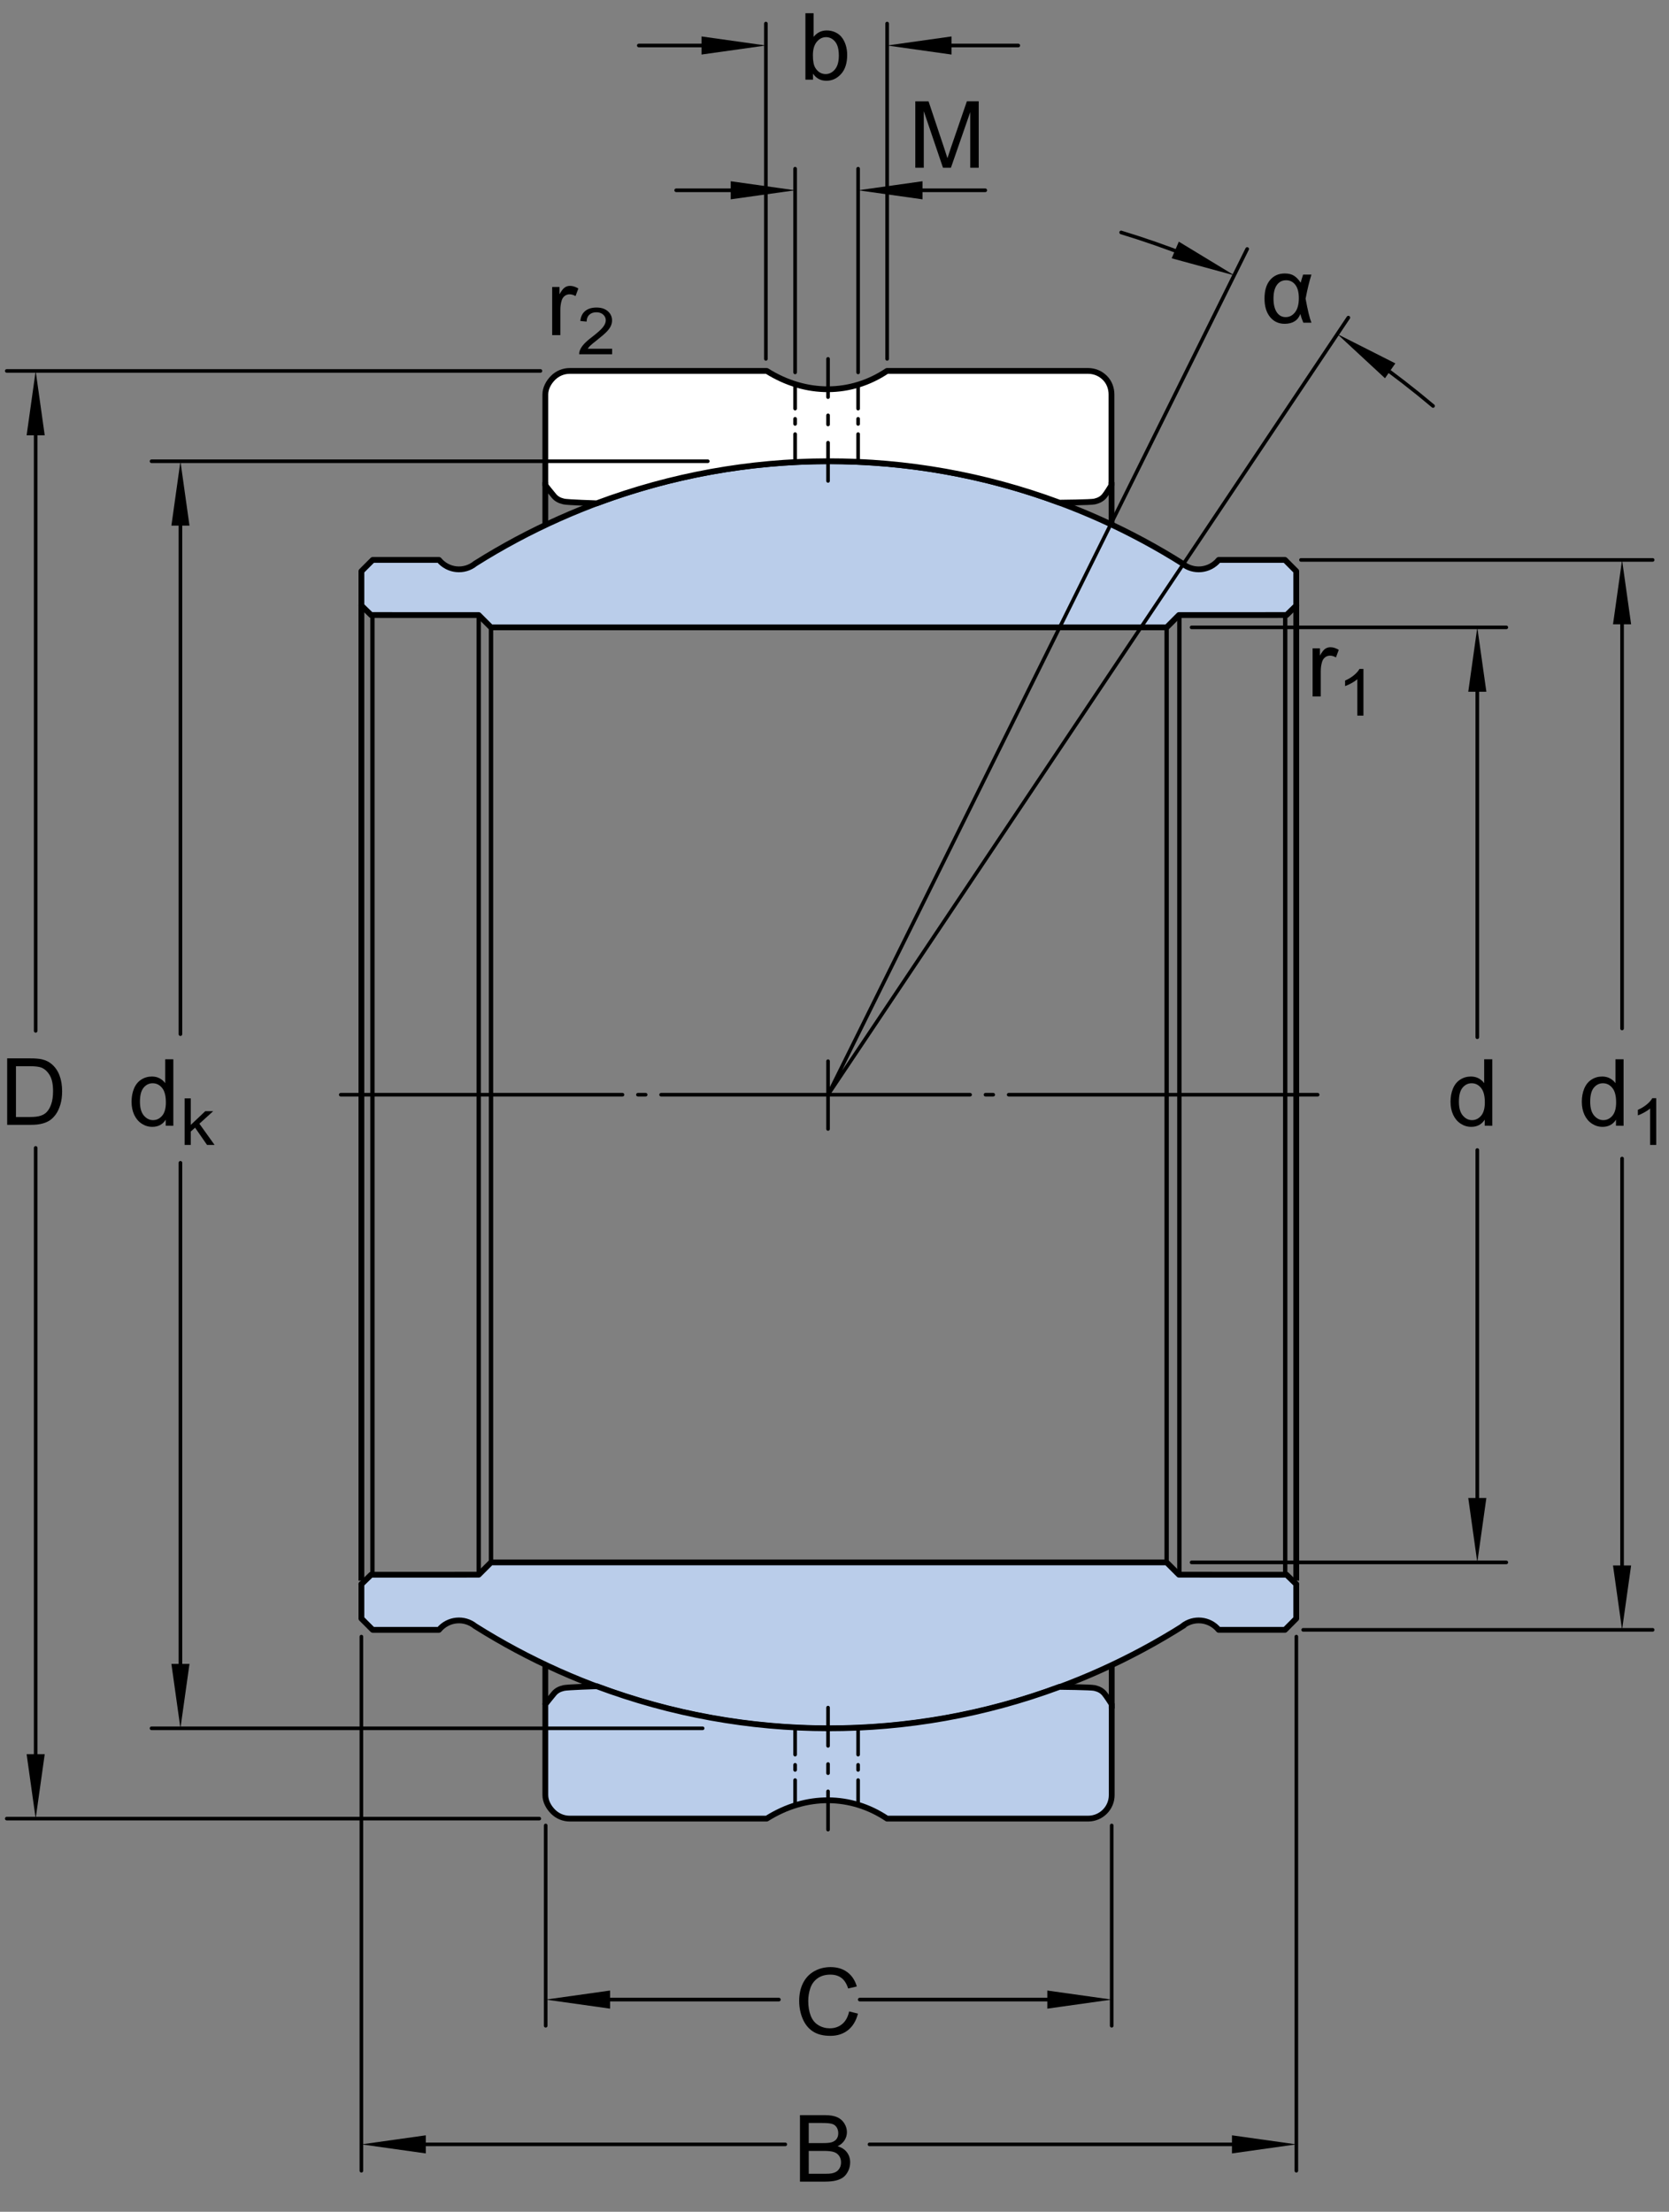 <?xml version="1.0" encoding="utf-8"?>
<!-- Generator: Adobe Illustrator 15.1.0, SVG Export Plug-In . SVG Version: 6.00 Build 0)  -->
<!DOCTYPE svg PUBLIC "-//W3C//DTD SVG 1.1//EN" "http://www.w3.org/Graphics/SVG/1.1/DTD/svg11.dtd">
<svg version="1.1" id="Lager_1" xmlns="http://www.w3.org/2000/svg" xmlns:xlink="http://www.w3.org/1999/xlink" x="0px" y="0px"
	 width="215.695px" height="285.81px" viewBox="0 0 215.695 285.81" enable-background="new 0 0 215.695 285.81"
	 xml:space="preserve">
<rect x="0" y="0" width="215.695" height="285.81" fill="#808080" stroke="none"/>
<path fill="#BACDEA" stroke="#000000" stroke-width="0.748" stroke-linejoin="round" stroke-miterlimit="1" d="M150.771,81.07
	H63.457l-1.59-1.59l-13.906-0.004l-1.265-1.232l0.009,0.034v-4.462l1.463-1.463h8.563c1.168,1.423,3.27,1.631,4.696,0.467l0,0
	c28.048-17.664,63.566-17.623,91.573,0.108l-0.202-0.108c1.428,1.165,3.529,0.957,4.698-0.467l0,0h8.566l1.459,1.463v4.462
	l0.012-0.034l-1.267,1.232L152.36,79.48L150.771,81.07"/>
<path fill="#BACDEA" stroke="#000000" stroke-width="0.748" stroke-linejoin="round" stroke-miterlimit="1" d="M150.771,201.896
	H63.457l-1.59,1.59l-13.906,0.004l-1.265,1.231l0.009-0.035v4.464l1.463,1.463h8.563c1.168-1.422,3.27-1.631,4.696-0.465v-0.004
	c28.048,17.665,63.566,17.624,91.573-0.104l-0.202,0.108c1.428-1.166,3.529-0.957,4.698,0.465l0,0h8.566l1.459-1.463v-4.464
	l0.012,0.035l-1.267-1.231l-13.908-0.004L150.771,201.896"/>
<path fill="#FFFFFF" stroke="#000000" stroke-width="0.748" stroke-linejoin="round" stroke-miterlimit="1" d="M77.117,65.039
	c19.283-7.223,40.513-7.249,59.809-0.082c0,0,4.039-0.036,4.53-0.149c0.558-0.129,0.935-0.338,1.243-0.688
	c0.301-0.344,0.945-1.418,0.945-1.418V50.98c0-0.81-0.286-1.582-0.858-2.154c-0.572-0.573-1.344-0.894-2.154-0.894h-25.997
	c-4.652,3.114-10.461,3.2-15.547,0H73.63c-0.811,0-1.582,0.32-2.155,0.894c-0.572,0.573-0.999,1.345-0.999,2.154v11.722
	c0,0,0.84,1.074,1.141,1.418c0.307,0.35,0.688,0.559,1.247,0.688C73.353,64.921,77.117,65.039,77.117,65.039z"/>
<path fill="#BACDEA" stroke="#000000" stroke-width="0.748" stroke-linejoin="round" stroke-miterlimit="1" d="M77.117,217.897
	c19.283,7.225,40.513,7.25,59.809,0.082c0,0,4.039,0.037,4.53,0.148c0.558,0.131,0.935,0.338,1.243,0.689
	c0.301,0.344,0.976,1.418,0.976,1.418v11.721c0,0.811-0.316,1.582-0.889,2.154c-0.572,0.574-1.344,0.895-2.154,0.895h-25.997
	c-4.652-3.115-10.461-3.201-15.547,0H73.63c-0.811,0-1.582-0.32-2.155-0.895c-0.572-0.572-0.999-1.344-0.999-2.154v-11.721
	c0,0,0.84-1.074,1.141-1.418c0.307-0.352,0.688-0.559,1.247-0.689C73.353,218.017,77.117,217.897,77.117,217.897z"/>
<line fill="none" stroke="#000000" stroke-width="0.561" stroke-linejoin="round" stroke-miterlimit="1" x1="152.418" y1="203.724" x2="152.418" y2="141.483"/>
<line fill="none" stroke="#000000" stroke-width="0.561" stroke-linejoin="round" stroke-miterlimit="1" x1="152.418" y1="79.48" x2="152.418" y2="141.483"/>
<line fill="none" stroke="#000000" stroke-width="0.561" stroke-linejoin="round" stroke-miterlimit="1" x1="61.867" y1="141.483" x2="61.867" y2="79.48"/>
<line fill="none" stroke="#000000" stroke-width="0.561" stroke-linejoin="round" stroke-miterlimit="1" x1="63.457" y1="81.07" x2="63.457" y2="202.121"/>
<line fill="none" stroke="#000000" stroke-width="0.561" stroke-linejoin="round" stroke-miterlimit="1" x1="48.133" y1="79.476" x2="48.133" y2="203.715"/>
<line fill="none" stroke="#000000" stroke-width="0.561" stroke-linejoin="round" stroke-miterlimit="1" x1="166.096" y1="79.476" x2="166.096" y2="203.715"/>
<line fill="none" stroke="#000000" stroke-width="0.561" stroke-linejoin="round" stroke-miterlimit="1" x1="61.867" y1="141.483" x2="61.867" y2="203.709"/>
<line fill="none" stroke="#000000" stroke-width="0.561" stroke-linejoin="round" stroke-miterlimit="1" x1="150.771" y1="81.07" x2="150.771" y2="202.121"/>
<line fill="none" stroke="#000000" stroke-width="0.748" stroke-linejoin="round" stroke-miterlimit="1" x1="70.476" y1="214.971" x2="70.476" y2="220.274"/>
<line fill="none" stroke="#000000" stroke-width="0.748" stroke-linejoin="round" stroke-miterlimit="1" x1="143.675" y1="215.198" x2="143.675" y2="220.782"/>
<line fill="none" stroke="#000000" stroke-width="0.748" stroke-linejoin="round" stroke-miterlimit="1" x1="46.705" y1="78.244" x2="46.705" y2="204.253"/>
<line fill="none" stroke="#000000" stroke-width="0.748" stroke-linejoin="round" stroke-miterlimit="1" x1="167.523" y1="204.253" x2="167.523" y2="78.278"/>
<line fill="none" stroke="#000000" stroke-width="0.748" stroke-linejoin="round" stroke-miterlimit="1" x1="70.476" y1="67.682" x2="70.476" y2="62.303"/>
<line fill="none" stroke="#000000" stroke-width="0.748" stroke-linejoin="round" stroke-miterlimit="1" x1="143.656" y1="67.738" x2="143.656" y2="62.303"/>
<line fill="none" stroke="#000000" stroke-width="0.468" stroke-linecap="round" stroke-miterlimit="1" x1="102.757" y1="48.124" x2="102.757" y2="21.801"/>
<line fill="none" stroke="#000000" stroke-width="0.468" stroke-linecap="round" stroke-miterlimit="1" x1="110.899" y1="48.124" x2="110.899" y2="21.801"/>
<line fill="none" stroke="#000000" stroke-width="0.468" stroke-linecap="round" stroke-miterlimit="1" x1="97.806" y1="24.589" x2="87.384" y2="24.589"/>
<line fill="none" stroke="#000000" stroke-width="0.468" stroke-linecap="round" stroke-miterlimit="1" x1="117.561" y1="24.589" x2="127.334" y2="24.589"/>
<line fill="none" stroke="#000000" stroke-width="0.468" stroke-linecap="round" stroke-miterlimit="1" x1="98.98" y1="46.376" x2="98.98" y2="3.047"/>
<line fill="none" stroke="#000000" stroke-width="0.468" stroke-linecap="round" stroke-miterlimit="1" x1="114.65" y1="46.376" x2="114.65" y2="3.047"/>
<line fill="none" stroke="#000000" stroke-width="0.468" stroke-linecap="round" stroke-miterlimit="1" x1="93.794" y1="5.879" x2="82.554" y2="5.879"/>
<line fill="none" stroke="#000000" stroke-width="0.468" stroke-linecap="round" stroke-miterlimit="1" x1="121.455" y1="5.879" x2="131.599" y2="5.879"/>
<line fill="none" stroke="#000000" stroke-width="0.468" stroke-linecap="round" stroke-miterlimit="1" x1="107.013" y1="145.885" x2="107.013" y2="137.129"/>
<polyline fill="none" stroke="#000000" stroke-width="0.468" stroke-linecap="round" stroke-miterlimit="1" points="
	161.181,32.174 107.013,141.462 174.257,41.042 "/>
<path fill="none" stroke="#000000" stroke-width="0.468" stroke-linecap="round" stroke-miterlimit="1" d="M153.519,33.035
	c-2.824-1.106-5.701-2.107-8.627-2.999"/>
<path fill="none" stroke="#000000" stroke-width="0.468" stroke-linecap="round" stroke-miterlimit="10" d="M185.203,52.461
	c-2.516-2.119-5.121-4.134-7.809-6.041"/>
<line fill="none" stroke="#000000" stroke-width="0.468" stroke-linecap="round" stroke-miterlimit="1" x1="194.67" y1="81.07" x2="153.998" y2="81.07"/>
<line fill="none" stroke="#000000" stroke-width="0.468" stroke-linecap="round" stroke-miterlimit="1" x1="190.92" y1="148.608" x2="190.92" y2="196.384"/>
<line fill="none" stroke="#000000" stroke-width="0.468" stroke-linecap="round" stroke-miterlimit="1" x1="190.92" y1="86.865" x2="190.92" y2="134.034"/>
<line fill="none" stroke="#000000" stroke-width="0.468" stroke-linecap="round" stroke-miterlimit="1" x1="194.67" y1="201.896" x2="153.998" y2="201.896"/>
<line fill="none" stroke="#000000" stroke-width="0.468" stroke-linecap="round" stroke-miterlimit="1" x1="213.583" y1="72.354" x2="168.134" y2="72.354"/>
<line fill="none" stroke="#000000" stroke-width="0.468" stroke-linecap="round" stroke-miterlimit="1" x1="209.629" y1="149.709" x2="209.629" y2="204.679"/>
<line fill="none" stroke="#000000" stroke-width="0.468" stroke-linecap="round" stroke-miterlimit="1" x1="209.629" y1="78.541" x2="209.629" y2="132.901"/>
<line fill="none" stroke="#000000" stroke-width="0.468" stroke-linecap="round" stroke-miterlimit="1" x1="213.583" y1="210.612" x2="168.417" y2="210.612"/>
<line fill="none" stroke="#000000" stroke-width="0.468" stroke-linecap="round" stroke-miterlimit="1" x1="23.319" y1="150.258" x2="23.319" y2="217.645"/>
<line fill="none" stroke="#000000" stroke-width="0.468" stroke-linecap="round" stroke-miterlimit="1" x1="23.319" y1="66.83" x2="23.319" y2="133.635"/>
<line fill="none" stroke="#000000" stroke-width="0.468" stroke-linecap="round" stroke-miterlimit="1" x1="91.471" y1="59.603" x2="19.585" y2="59.603"/>
<line fill="none" stroke="#000000" stroke-width="0.468" stroke-linecap="round" stroke-miterlimit="1" x1="90.805" y1="223.336" x2="19.585" y2="223.336"/>
<line fill="none" stroke="#000000" stroke-width="0.468" stroke-linecap="round" stroke-miterlimit="1" x1="4.61" y1="52.896" x2="4.61" y2="133.206"/>
<line fill="none" stroke="#000000" stroke-width="0.468" stroke-linecap="round" stroke-miterlimit="1" x1="4.61" y1="148.334" x2="4.61" y2="229.046"/>
<line fill="none" stroke="#000000" stroke-width="0.468" stroke-linecap="round" stroke-miterlimit="1" x1="69.842" y1="47.933" x2="0.875" y2="47.933"/>
<line fill="none" stroke="#000000" stroke-width="0.468" stroke-linecap="round" stroke-miterlimit="1" x1="69.695" y1="235.005" x2="0.875" y2="235.005"/>
<line fill="none" stroke="#000000" stroke-width="0.468" stroke-linecap="round" stroke-miterlimit="1" x1="76.244" y1="258.391" x2="100.66" y2="258.391"/>
<line fill="none" stroke="#000000" stroke-width="0.468" stroke-linecap="round" stroke-miterlimit="1" x1="111.108" y1="258.391" x2="135.459" y2="258.391"/>
<line fill="none" stroke="#000000" stroke-width="0.468" stroke-linecap="round" stroke-miterlimit="1" x1="70.522" y1="235.892" x2="70.522" y2="261.772"/>
<line fill="none" stroke="#000000" stroke-width="0.468" stroke-linecap="round" stroke-miterlimit="1" x1="143.672" y1="235.892" x2="143.672" y2="261.772"/>
<line fill="none" stroke="#000000" stroke-width="0.468" stroke-linecap="round" stroke-miterlimit="1" x1="52.916" y1="277.099" x2="101.485" y2="277.099"/>
<line fill="none" stroke="#000000" stroke-width="0.468" stroke-linecap="round" stroke-miterlimit="1" x1="112.37" y1="277.099" x2="160.951" y2="277.099"/>
<line fill="none" stroke="#000000" stroke-width="0.468" stroke-linecap="round" stroke-miterlimit="1" x1="46.705" y1="211.488" x2="46.705" y2="280.507"/>
<line fill="none" stroke="#000000" stroke-width="0.468" stroke-linecap="round" stroke-miterlimit="1" x1="167.535" y1="211.488" x2="167.535" y2="280.507"/>
<line fill="none" stroke="#000000" stroke-width="0.468" stroke-linecap="round" stroke-miterlimit="1" stroke-dasharray="3.394,1.318,0.659,1.318" x1="110.899" y1="223.341" x2="110.899" y2="232.923"/>
<line fill="none" stroke="#000000" stroke-width="0.468" stroke-linecap="round" stroke-miterlimit="1" stroke-dasharray="3.394,1.318,0.659,1.318" x1="102.757" y1="223.341" x2="102.757" y2="232.923"/>
<line fill="none" stroke="#000000" stroke-width="0.468" stroke-linecap="round" stroke-miterlimit="1" stroke-dasharray="39.93,1.996,0.998,1.996" x1="170.288" y1="141.462" x2="44.039" y2="141.462"/>
<line fill="none" stroke="#000000" stroke-width="0.468" stroke-linecap="round" stroke-miterlimit="1" stroke-dasharray="3.394,1.318,0.659,1.318" x1="110.899" y1="59.49" x2="110.899" y2="49.905"/>
<line fill="none" stroke="#000000" stroke-width="0.468" stroke-linecap="round" stroke-miterlimit="1" stroke-dasharray="3.394,1.318,0.659,1.318" x1="102.757" y1="59.49" x2="102.757" y2="49.905"/>
<g>
	<g>
		
			<line fill="none" stroke="#000000" stroke-width="0.468" stroke-linecap="round" stroke-miterlimit="1" x1="107.013" y1="220.66" x2="107.013" y2="225.602"/>
		
			<line fill="none" stroke="#000000" stroke-width="0.468" stroke-linecap="round" stroke-miterlimit="1" stroke-dasharray="1.176,2.353" x1="107.013" y1="227.954" x2="107.013" y2="230.307"/>
		
			<line fill="none" stroke="#000000" stroke-width="0.468" stroke-linecap="round" stroke-miterlimit="1" x1="107.013" y1="231.483" x2="107.013" y2="236.425"/>
	</g>
</g>
<g>
	<g>
		
			<line fill="none" stroke="#000000" stroke-width="0.468" stroke-linecap="round" stroke-miterlimit="1" x1="107.013" y1="46.376" x2="107.013" y2="51.317"/>
		
			<line fill="none" stroke="#000000" stroke-width="0.468" stroke-linecap="round" stroke-miterlimit="1" stroke-dasharray="1.177,2.354" x1="107.013" y1="53.672" x2="107.013" y2="56.026"/>
		
			<line fill="none" stroke="#000000" stroke-width="0.468" stroke-linecap="round" stroke-miterlimit="1" x1="107.013" y1="57.204" x2="107.013" y2="62.145"/>
	</g>
</g>
<polygon points="189.752,89.392 190.92,81.07 192.092,89.392 "/>
<polygon points="192.092,193.571 190.92,201.896 189.752,193.571 "/>
<polygon points="208.459,80.676 209.629,72.354 210.799,80.676 "/>
<polygon points="210.799,202.292 209.629,210.612 208.459,202.292 "/>
<polygon points="22.15,67.926 23.319,59.603 24.489,67.926 "/>
<polygon points="24.489,215.012 23.319,223.336 22.15,215.012 "/>
<polygon points="3.44,56.255 4.61,47.933 5.78,56.255 "/>
<polygon points="5.78,226.683 4.61,235.005 3.44,226.683 "/>
<polygon points="78.844,259.561 70.522,258.391 78.844,257.221 "/>
<polygon points="135.35,257.221 143.672,258.391 135.35,259.561 "/>
<polygon points="55.027,278.269 46.705,277.099 55.027,275.93 "/>
<polygon points="159.214,275.93 167.535,277.099 159.214,278.269 "/>
<polygon points="94.435,23.419 102.757,24.589 94.435,25.759 "/>
<polygon points="119.221,25.759 110.899,24.589 119.221,23.419 "/>
<polygon points="90.66,4.709 98.98,5.879 90.66,7.049 "/>
<polygon points="122.97,7.049 114.65,5.879 122.97,4.709 "/>
<polygon points="178.992,48.877 172.828,43.166 180.328,46.957 "/>
<polygon points="152.347,31.228 159.531,35.59 151.423,33.377 "/>
<g>
	<path d="M0.926,145.354v-8.59h2.959c0.668,0,1.178,0.041,1.529,0.123c0.492,0.113,0.912,0.318,1.26,0.615
		c0.453,0.383,0.792,0.872,1.017,1.468s0.337,1.276,0.337,2.042c0,0.652-0.076,1.23-0.229,1.734s-0.348,0.921-0.586,1.251
		s-0.499,0.59-0.782,0.779s-0.625,0.333-1.025,0.431s-0.86,0.146-1.38,0.146H0.926z M2.062,144.341h1.834
		c0.566,0,1.011-0.053,1.333-0.158s0.579-0.254,0.771-0.445c0.27-0.27,0.479-0.632,0.63-1.087s0.226-1.007,0.226-1.655
		c0-0.898-0.147-1.589-0.442-2.071s-0.653-0.806-1.075-0.97c-0.305-0.117-0.795-0.176-1.471-0.176H2.062V144.341z"/>
</g>
<g>
	<path d="M109.74,259.918l1.137,0.287c-0.238,0.934-0.667,1.646-1.286,2.136s-1.376,0.735-2.271,0.735
		c-0.926,0-1.679-0.188-2.259-0.565s-1.021-0.923-1.324-1.638s-0.454-1.482-0.454-2.303c0-0.895,0.171-1.675,0.513-2.341
		s0.828-1.172,1.459-1.518s1.325-0.519,2.083-0.519c0.859,0,1.582,0.219,2.168,0.656s0.994,1.053,1.225,1.846l-1.119,0.264
		c-0.199-0.625-0.488-1.08-0.867-1.365s-0.855-0.428-1.43-0.428c-0.66,0-1.212,0.158-1.655,0.475s-0.755,0.741-0.935,1.274
		s-0.27,1.083-0.27,1.649c0,0.73,0.106,1.368,0.319,1.913s0.544,0.952,0.993,1.222s0.936,0.404,1.459,0.404
		c0.637,0,1.176-0.184,1.617-0.551S109.583,260.641,109.74,259.918z"/>
</g>
<g>
	<path d="M103.383,281.913v-8.59h3.223c0.656,0,1.183,0.087,1.579,0.261s0.707,0.441,0.932,0.803s0.337,0.739,0.337,1.134
		c0,0.367-0.1,0.713-0.299,1.037s-0.5,0.586-0.902,0.785c0.52,0.152,0.919,0.412,1.198,0.779s0.419,0.801,0.419,1.301
		c0,0.402-0.085,0.776-0.255,1.122s-0.38,0.612-0.63,0.8s-0.563,0.329-0.94,0.425s-0.839,0.144-1.386,0.144H103.383z
		 M104.52,276.933h1.857c0.504,0,0.865-0.033,1.084-0.1c0.289-0.086,0.507-0.229,0.653-0.428s0.22-0.449,0.22-0.75
		c0-0.285-0.068-0.536-0.205-0.753s-0.332-0.365-0.586-0.445s-0.689-0.12-1.307-0.12h-1.717V276.933z M104.52,280.899h2.139
		c0.367,0,0.625-0.014,0.773-0.041c0.262-0.047,0.48-0.125,0.656-0.234s0.32-0.269,0.434-0.478s0.17-0.45,0.17-0.724
		c0-0.32-0.082-0.599-0.246-0.835s-0.392-0.402-0.683-0.498s-0.71-0.144-1.257-0.144h-1.986V280.899z"/>
</g>
<g>
	<path d="M21.42,145.472v-0.785c-0.395,0.617-0.975,0.926-1.74,0.926c-0.496,0-0.952-0.137-1.368-0.41s-0.738-0.655-0.967-1.146
		s-0.343-1.054-0.343-1.69c0-0.621,0.104-1.185,0.311-1.69s0.518-0.894,0.932-1.163s0.877-0.404,1.389-0.404
		c0.375,0,0.709,0.079,1.002,0.237s0.531,0.364,0.715,0.618v-3.082h1.049v8.59H21.42z M18.086,142.366
		c0,0.797,0.168,1.393,0.504,1.787s0.732,0.592,1.189,0.592c0.461,0,0.853-0.188,1.175-0.565s0.483-0.952,0.483-1.726
		c0-0.852-0.164-1.477-0.492-1.875s-0.732-0.598-1.213-0.598c-0.469,0-0.86,0.191-1.175,0.574S18.086,141.542,18.086,142.366z"/>
	<path d="M23.863,147.947v-6.013h0.791v3.429l1.872-1.772h1.024l-1.784,1.616l1.964,2.74h-0.976l-1.542-2.227l-0.558,0.5v1.727
		H23.863z"/>
</g>
<g>
	<path d="M208.845,145.472v-0.785c-0.395,0.617-0.975,0.926-1.74,0.926c-0.496,0-0.953-0.137-1.369-0.41s-0.738-0.655-0.967-1.146
		s-0.342-1.054-0.342-1.69c0-0.621,0.104-1.185,0.311-1.69s0.518-0.894,0.932-1.163s0.877-0.404,1.389-0.404
		c0.375,0,0.709,0.079,1.002,0.237s0.531,0.364,0.715,0.618v-3.082h1.049v8.59H208.845z M205.511,142.366
		c0,0.797,0.168,1.393,0.504,1.787s0.732,0.592,1.189,0.592c0.461,0,0.852-0.188,1.174-0.565s0.484-0.952,0.484-1.726
		c0-0.852-0.164-1.477-0.492-1.875s-0.732-0.598-1.213-0.598c-0.469,0-0.861,0.191-1.176,0.574S205.511,141.542,205.511,142.366z"/>
	<path d="M214.044,147.947h-0.791v-4.705c-0.191,0.169-0.441,0.339-0.75,0.509s-0.586,0.296-0.832,0.381v-0.714
		c0.441-0.194,0.828-0.429,1.16-0.705c0.33-0.276,0.564-0.544,0.703-0.804h0.51V147.947z"/>
</g>
<g>
	<path d="M169.635,89.999v-6.223h0.949v0.943c0.242-0.441,0.466-0.732,0.671-0.873s0.431-0.211,0.677-0.211
		c0.355,0,0.717,0.113,1.084,0.34l-0.363,0.979c-0.258-0.152-0.516-0.229-0.773-0.229c-0.23,0-0.438,0.069-0.621,0.208
		s-0.314,0.331-0.393,0.577c-0.117,0.375-0.176,0.785-0.176,1.23v3.258H169.635z"/>
	<path d="M176.206,92.474h-0.791V87.77c-0.191,0.169-0.44,0.339-0.75,0.509c-0.309,0.169-0.586,0.296-0.832,0.381v-0.714
		c0.441-0.194,0.828-0.429,1.16-0.705c0.33-0.276,0.564-0.544,0.703-0.804h0.51V92.474z"/>
</g>
<g>
	<path d="M71.362,43.304v-6.223h0.949v0.943c0.242-0.441,0.466-0.732,0.671-0.873s0.431-0.211,0.677-0.211
		c0.355,0,0.717,0.113,1.084,0.34l-0.363,0.979c-0.258-0.152-0.516-0.229-0.773-0.229c-0.23,0-0.438,0.069-0.621,0.208
		s-0.314,0.331-0.393,0.577c-0.117,0.375-0.176,0.785-0.176,1.23v3.258H71.362z"/>
	<path d="M79.11,45.069v0.709h-4.259c-0.006-0.178,0.024-0.349,0.093-0.513c0.107-0.271,0.281-0.537,0.521-0.8
		c0.238-0.263,0.583-0.566,1.034-0.911c0.7-0.536,1.174-0.96,1.42-1.273s0.369-0.609,0.369-0.888c0-0.292-0.112-0.539-0.336-0.74
		c-0.225-0.201-0.517-0.301-0.877-0.301c-0.381,0-0.686,0.106-0.914,0.32s-0.345,0.509-0.348,0.886L75,41.48
		c0.056-0.566,0.265-0.998,0.629-1.294c0.362-0.297,0.851-0.445,1.463-0.445c0.618,0,1.107,0.16,1.468,0.48s0.54,0.716,0.54,1.189
		c0,0.241-0.053,0.477-0.158,0.709s-0.28,0.477-0.524,0.734c-0.245,0.257-0.651,0.61-1.22,1.058
		c-0.475,0.372-0.779,0.624-0.914,0.757c-0.135,0.132-0.246,0.266-0.334,0.4H79.11z"/>
</g>
<g>
	<path d="M191.878,145.472v-0.785c-0.395,0.617-0.975,0.926-1.74,0.926c-0.496,0-0.953-0.137-1.369-0.41s-0.738-0.655-0.967-1.146
		s-0.342-1.054-0.342-1.69c0-0.621,0.104-1.185,0.311-1.69s0.518-0.894,0.932-1.163s0.877-0.404,1.389-0.404
		c0.375,0,0.709,0.079,1.002,0.237s0.531,0.364,0.715,0.618v-3.082h1.049v8.59H191.878z M188.544,142.366
		c0,0.797,0.168,1.393,0.504,1.787s0.732,0.592,1.189,0.592c0.461,0,0.852-0.188,1.174-0.565s0.484-0.952,0.484-1.726
		c0-0.852-0.164-1.477-0.492-1.875s-0.732-0.598-1.213-0.598c-0.469,0-0.861,0.191-1.176,0.574S188.544,141.542,188.544,142.366z"/>
</g>
<g>
	<path d="M105.068,10.297h-0.979v-8.59h1.055v3.064c0.445-0.559,1.014-0.838,1.705-0.838c0.383,0,0.744,0.077,1.086,0.231
		s0.623,0.371,0.844,0.65s0.395,0.616,0.52,1.011s0.188,0.816,0.188,1.266c0,1.066-0.264,1.891-0.791,2.473s-1.16,0.873-1.898,0.873
		c-0.734,0-1.311-0.307-1.729-0.92V10.297z M105.056,7.139c0,0.746,0.102,1.285,0.305,1.617c0.332,0.543,0.781,0.814,1.348,0.814
		c0.461,0,0.859-0.2,1.195-0.601s0.504-0.997,0.504-1.79c0-0.812-0.162-1.412-0.484-1.799s-0.711-0.58-1.168-0.58
		c-0.461,0-0.859,0.2-1.195,0.601S105.056,6.381,105.056,7.139z"/>
</g>
<g>
	<path d="M118.289,21.679v-8.59H120l2.033,6.082c0.188,0.566,0.324,0.99,0.41,1.271c0.098-0.312,0.25-0.771,0.457-1.377l2.057-5.977
		h1.529v8.59h-1.096v-7.189l-2.496,7.189h-1.025l-2.484-7.312v7.312H118.289z"/>
</g>
<g>
	<path d="M168.408,35.481h1.078c-0.273,0.859-0.525,1.896-0.756,3.111c0.273,1.508,0.525,2.545,0.756,3.111h-1.049
		c-0.168-0.391-0.295-0.77-0.381-1.137c-0.324,0.852-1.002,1.277-2.033,1.277c-0.781,0-1.41-0.293-1.887-0.879
		s-0.715-1.381-0.715-2.385c0-1.031,0.238-1.829,0.717-2.394s1.113-0.847,1.902-0.847c0.488,0,0.887,0.099,1.195,0.296
		s0.596,0.497,0.861,0.899C168.125,36.399,168.228,36.048,168.408,35.481z M166.216,36.214c-0.504,0-0.902,0.203-1.195,0.609
		s-0.439,0.992-0.439,1.758c0,0.746,0.139,1.332,0.416,1.758s0.664,0.639,1.16,0.639c0.484,0,0.889-0.21,1.213-0.63
		s0.486-1.024,0.486-1.813c0-0.766-0.152-1.344-0.455-1.734S166.705,36.214,166.216,36.214z"/>
</g>
</svg>
